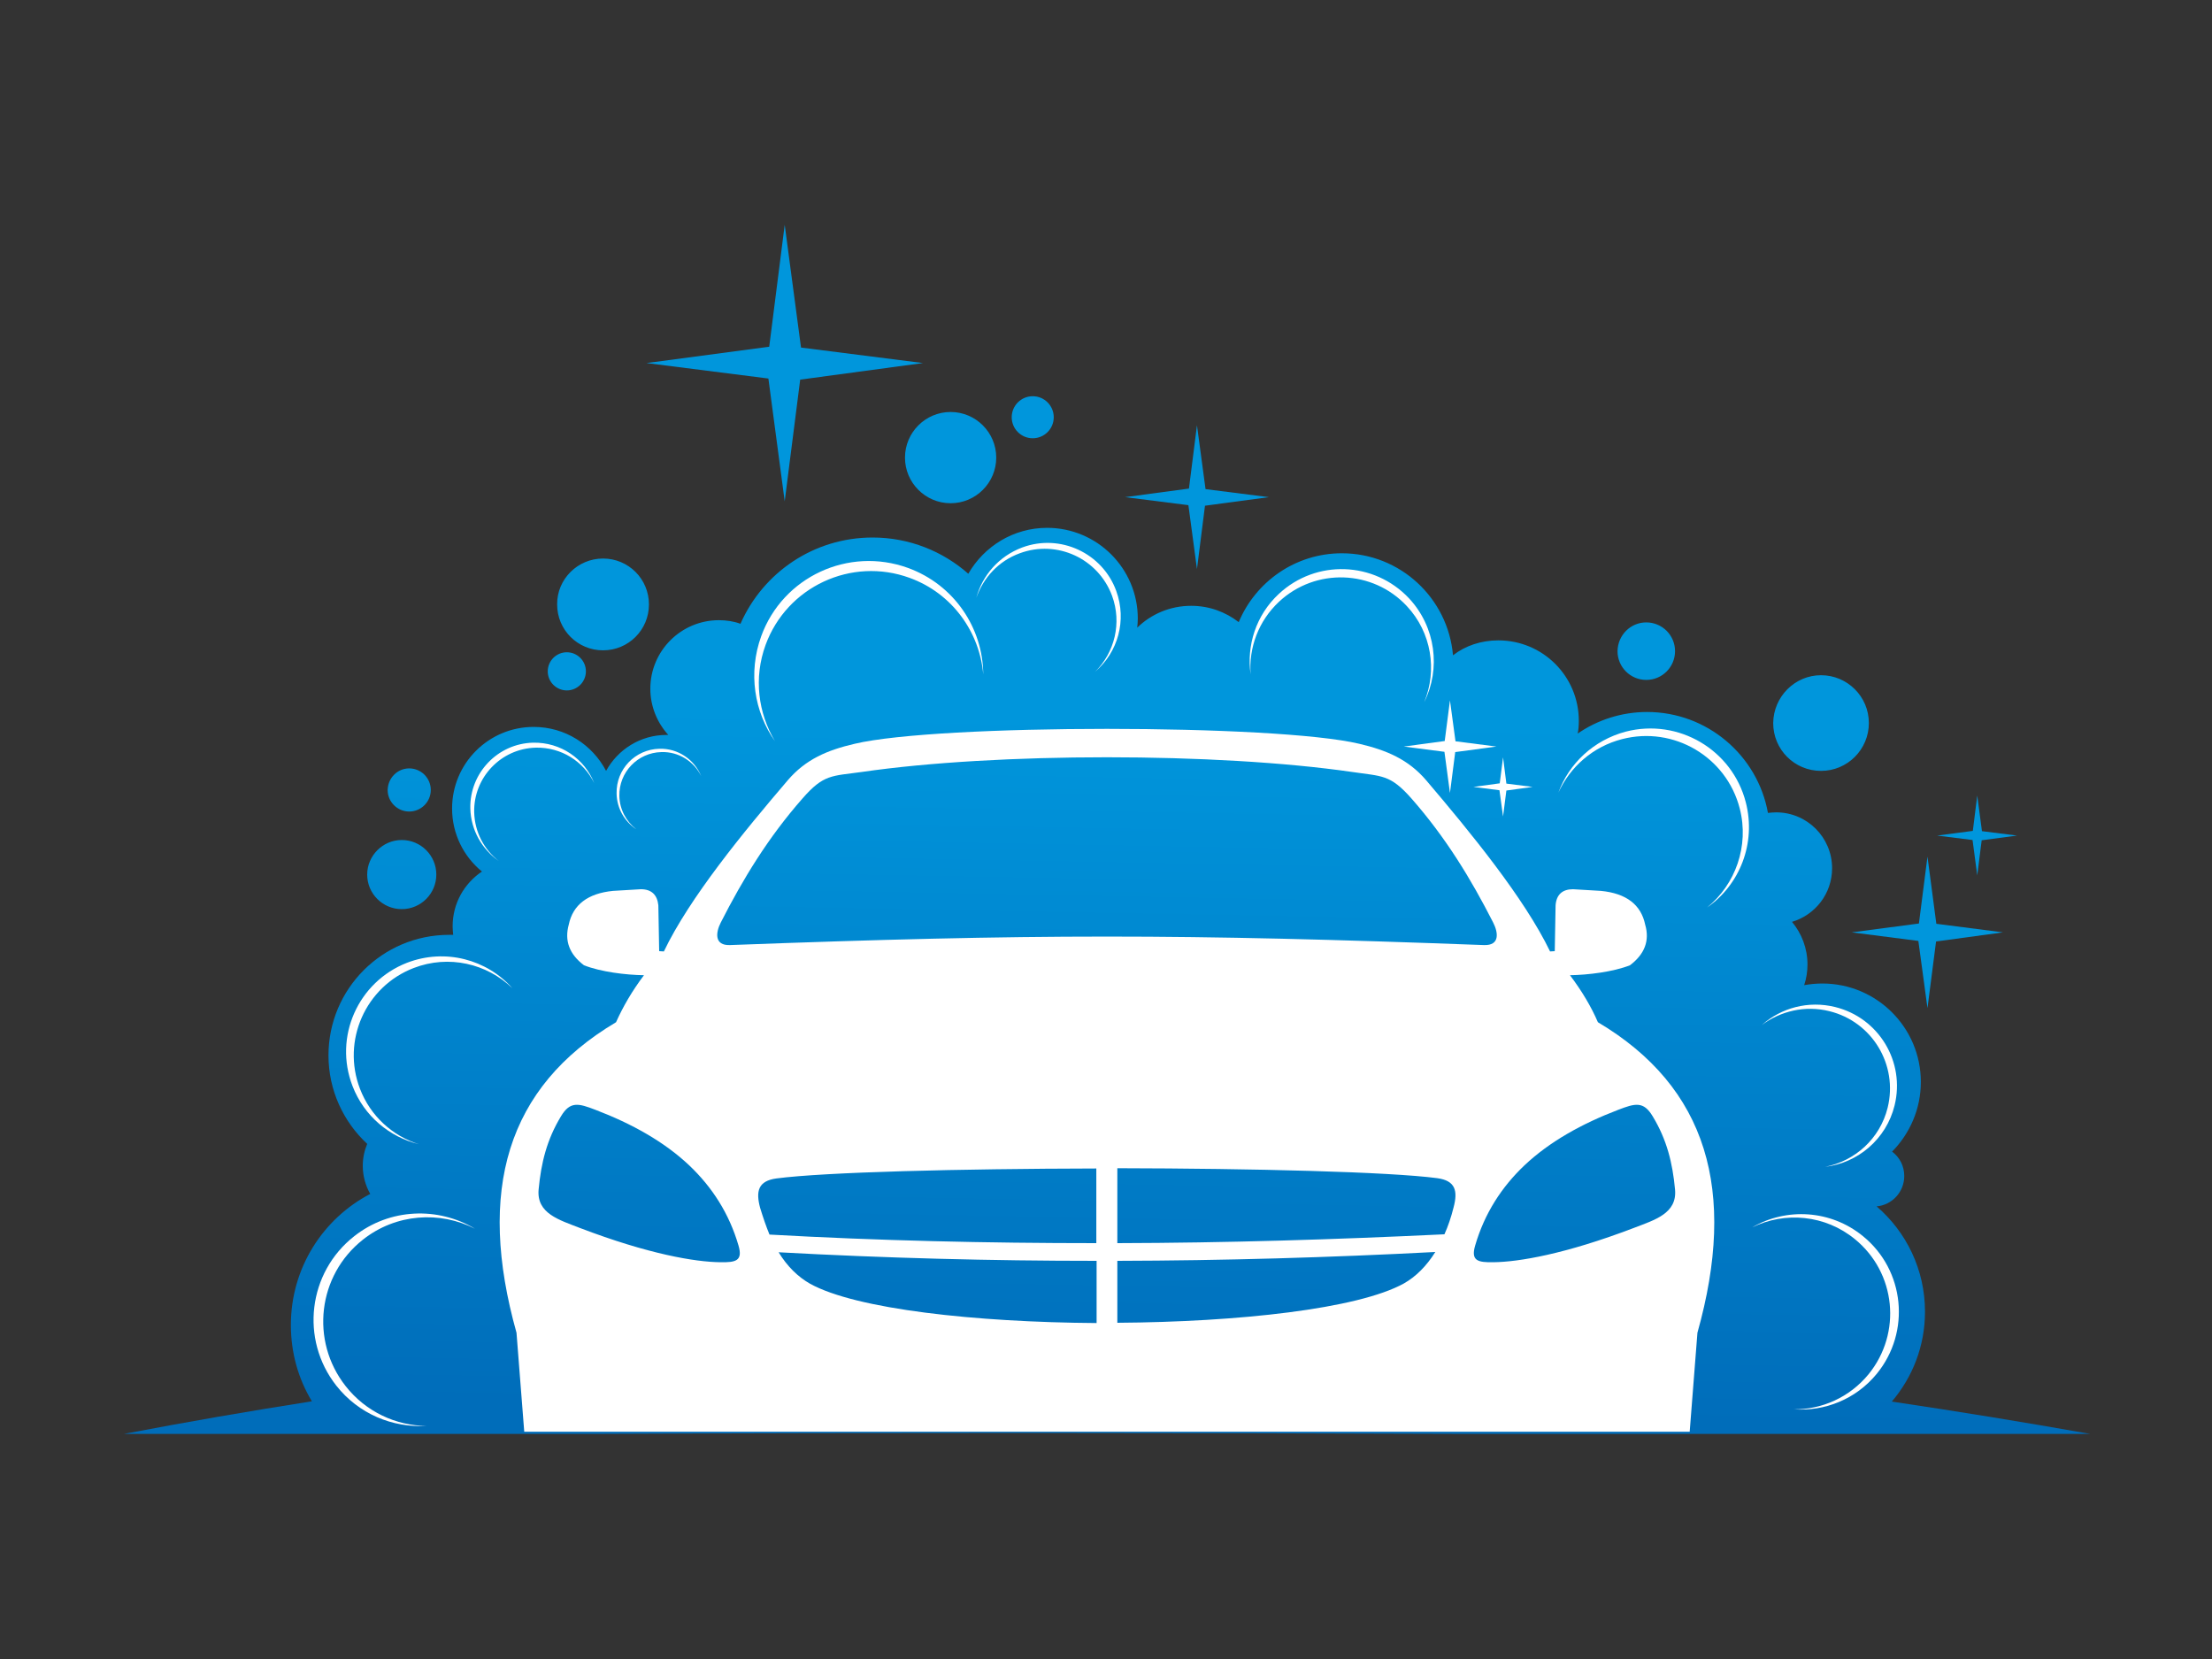 <?xml version="1.0" encoding="utf-8"?>
<!-- Generator: Adobe Illustrator 14.0.0, SVG Export Plug-In . SVG Version: 6.00 Build 43363)  -->
<!DOCTYPE svg PUBLIC "-//W3C//DTD SVG 1.1//EN" "http://www.w3.org/Graphics/SVG/1.1/DTD/svg11.dtd">
<svg version="1.1" id="Layer_1" xmlns="http://www.w3.org/2000/svg" xmlns:xlink="http://www.w3.org/1999/xlink" x="0px" y="0px"
	 width="800px" height="600px" viewBox="0 0 800 600" style="enable-background:new 0 0 800 600;" xml:space="preserve">
<rect x="0" y="0" width="800" height="600" fill="#333333" stroke="none"/>
<style type="text/css">
<![CDATA[
	.st0{fill-rule:evenodd;clip-rule:evenodd;fill:#FFFFFF;}
	.st1{fill-rule:evenodd;clip-rule:evenodd;fill:url(#SVGID_1_);}
	.st2{fill-rule:evenodd;clip-rule:evenodd;fill:#0096DC;}
]]>
</style>
<g>
	
		<linearGradient id="SVGID_1_" gradientUnits="userSpaceOnUse" x1="9142.338" y1="-6811.905" x2="8979.495" y2="-15685.784" gradientTransform="matrix(2.830000e-002 0 0 -2.830000e-002 146.339 67.005)">
		<stop  offset="0" style="stop-color:#0096DC"/>
		<stop  offset="1" style="stop-color:#006DBA"/>
	</linearGradient>
	<path class="st1" d="M541.9,231.6c16.1,0,29.1,13,29.1,29.1c0,1.6-0.1,3.1-0.4,4.6c7.1-4.9,15.8-7.8,25.1-7.8
		c21.8,0,40,15.8,43.7,36.5c1-0.1,2-0.2,3-0.2c11.1,0,20.2,9,20.2,20.2c0,9.2-6.1,16.9-14.5,19.4c3.5,4.2,5.6,9.6,5.6,15.4
		c0,2.6-0.4,5.1-1.2,7.5c2.2-0.4,4.4-0.6,6.6-0.6c19.6,0,35.6,15.9,35.6,35.6c0,9.8-4,18.7-10.4,25.2c2.7,2,4.4,5.2,4.4,8.8
		c0,5.8-4.4,10.5-10,11c10.7,9.2,17.5,22.8,17.5,38.1c0,12.4-4.5,23.7-12,32.5c23.6,3.5,47.5,7.4,71.8,11.7H531.4
		c-106.4-0.4-209.8-0.5-317.5,0H44.8c23-4.4,45.6-8.3,68-11.8c-4.9-8.1-7.6-17.5-7.6-27.6c0-20.6,11.6-38.5,28.7-47.4
		c-1.7-3-2.7-6.5-2.7-10.2c0-2.8,0.6-5.5,1.6-7.9c-8.6-8-14-19.4-14-32c0-24.1,19.5-43.6,43.6-43.6c0.5,0,1,0,1.5,0
		c-0.1-1-0.2-2.1-0.2-3.1c0-8.3,4.2-15.5,10.6-19.8c-6.6-5.4-10.8-13.6-10.8-22.8c0-16.3,13.2-29.5,29.5-29.5
		c11.4,0,21.2,6.4,26.2,15.9c4.2-7.7,12.4-13,21.8-13c0.2,0,0.5,0,0.7,0c-4-4.4-6.5-10.3-6.5-16.7c0-13.7,11.1-24.8,24.8-24.8
		c2.7,0,5.4,0.4,7.8,1.3c8.1-18.4,26.4-31.2,47.8-31.2c13.3,0,25.4,5,34.6,13.1c5.7-9.9,16.3-16.6,28.5-16.6
		c18.1,0,32.8,14.7,32.8,32.8c0,1.1-0.1,2.2-0.2,3.3c5-4.9,11.9-7.9,19.5-7.9c6.5,0,12.4,2.2,17.2,5.9c6.1-14.6,20.5-24.9,37.3-24.9
		c21.1,0,38.4,16.2,40.2,36.9C530,233.5,535.7,231.6,541.9,231.6L541.9,231.6z M343.8,149c9.1,0,16.5,7.4,16.5,16.5
		s-7.4,16.5-16.5,16.5s-16.5-7.4-16.5-16.5S334.7,149,343.8,149z M373.5,143.3c4.2,0,7.6,3.4,7.6,7.6c0,4.2-3.4,7.6-7.6,7.6
		c-4.2,0-7.6-3.4-7.6-7.6C365.9,146.7,369.3,143.3,373.5,143.3z M658.6,244.2c9.5,0,17.3,7.7,17.3,17.3c0,9.5-7.7,17.3-17.3,17.3
		s-17.3-7.7-17.3-17.3C641.4,252,649.1,244.2,658.6,244.2z M595.4,225.1c5.7,0,10.4,4.6,10.4,10.4c0,5.7-4.6,10.4-10.4,10.4
		c-5.7,0-10.4-4.6-10.4-10.4C585.1,229.7,589.7,225.1,595.4,225.1L595.4,225.1z M218.1,202c9.2,0,16.6,7.4,16.6,16.6
		c0,9.2-7.4,16.6-16.6,16.6c-9.2,0-16.6-7.4-16.6-16.6C201.4,209.5,208.9,202,218.1,202z M205,235.9c3.8,0,6.9,3.1,6.9,6.9
		c0,3.8-3.1,6.9-6.9,6.9c-3.8,0-6.9-3.1-6.9-6.9C198.1,239,201.2,235.9,205,235.9L205,235.9z M145.3,303.8c6.9,0,12.5,5.6,12.5,12.5
		c0,6.9-5.6,12.5-12.5,12.5c-6.9,0-12.5-5.6-12.5-12.5C132.8,309.5,138.4,303.8,145.3,303.8z M148,277.9c4.3,0,7.8,3.5,7.8,7.8
		c0,4.3-3.5,7.8-7.8,7.8c-4.3,0-7.8-3.5-7.8-7.8C140.3,281.4,143.7,277.9,148,277.9z"/>
	<path class="st0" d="M284.9,282.2c-16,18.7-35.6,42.6-44.8,61.9l-1.7-0.1c0,0-0.1-5.5-0.3-16.6c-0.4-3.8-2.5-5.8-6.3-5.8
		c0,0-3.4,0.2-10.1,0.6c-9.1,0.9-14.5,5-16,12.2c-1.6,5.8,0.2,10.7,5.5,14.7c6.1,2.4,15.1,3.5,21.7,3.6c-4.3,5.7-7.6,11.4-10.1,17
		c-39.6,23.5-50.4,61-36,112.3l2.8,35.8h421.5l2.8-35.8c14.4-51.3,3.6-88.8-36-112.3c-2.4-5.6-5.8-11.3-10.1-17
		c6.5-0.1,15.6-1.2,21.7-3.6c5.3-4,7.2-8.9,5.5-14.7c-1.5-7.2-6.8-11.3-16-12.2c-6.7-0.4-10.1-0.6-10.1-0.6c-3.8,0-6,1.9-6.3,5.8
		c-0.2,11-0.3,16.6-0.3,16.6l-1.7,0.1c-9.3-19.3-28.9-43.2-44.8-61.9c-6.5-7.6-14.4-10.9-24.2-13.2c-30.2-7.2-152.3-7.2-182.5,0
		C299.2,271.3,291.4,274.6,284.9,282.2L284.9,282.2z M278.3,446.5c39.2,2.2,78.7,3.1,118.2,3.1v-27c-49.5,0.1-98.2,1.3-115.7,3.6
		c-6.6,0.9-7.5,4.6-5.9,10.6C276,440.4,277.1,443.6,278.3,446.5L278.3,446.5z M404.1,449.6c39.3-0.1,78.7-1.3,118.3-3.2
		c1.3-2.9,2.4-6.1,3.3-9.7c1.6-6,0.7-9.7-5.9-10.6c-17.5-2.3-66.2-3.5-115.7-3.6V449.6L404.1,449.6z M519.1,452.8
		c-38.3,2-76.6,3.1-115,3.2v22.4c43.8-0.3,86.9-5,103.6-14.2C512.1,461.7,515.9,457.9,519.1,452.8L519.1,452.8z M396.6,456
		c-38.3,0-76.6-1-115-3.1c3.1,5.1,7,8.9,11.4,11.4c16.7,9.2,59.8,13.9,103.6,14.2V456z M209.7,444.1c24.9,9.5,41.7,12.3,50.8,12.4
		c5.6,0.1,8.2-0.5,6.6-6c-3.4-11.7-9.6-21.2-17.8-29c-9.1-8.6-20.8-15.1-33.9-20.1c-6.2-2.4-9.2-3.2-12.5,2.3
		c-5.1,8.4-7.2,16.8-8.1,26.5C194,438.9,202.3,441.2,209.7,444.1L209.7,444.1z M264,341.8c-5.7,0.2-5.2-4.5-3.3-8.2
		c8-15.7,17.1-30.7,29.6-44.9c7.6-8.7,10.5-8,21.3-9.5c48.9-7.1,128.5-7.1,177.5,0c10.7,1.6,13.6,0.8,21.3,9.5
		c12.5,14.2,21.6,29.2,29.6,44.9c1.9,3.7,2.5,8.4-3.3,8.2C427.5,337.7,373.1,337.7,264,341.8L264,341.8z M590.9,444.1
		c-24.9,9.5-41.7,12.3-50.8,12.4c-5.6,0.1-8.2-0.5-6.6-6c3.4-11.7,9.6-21.2,17.8-29c9.1-8.6,20.8-15.1,33.9-20.1
		c6.2-2.4,9.2-3.2,12.5,2.3c5.1,8.4,7.2,16.8,8.1,26.5C606.6,438.9,598.4,441.2,590.9,444.1L590.9,444.1z"/>
	<polygon class="st2" points="283.8,81.3 289.7,125.7 333.8,131.3 289.4,137.3 283.8,181.3 277.9,136.9 233.8,131.3 278.2,125.4 	
		"/>
	<polygon class="st0" points="524.4,253.3 526.4,268.1 541.2,270 526.3,272 524.4,286.8 522.4,271.9 507.7,270 522.5,268 	"/>
	<polygon class="st0" points="543.6,273.9 544.8,283.4 554.3,284.6 544.8,285.9 543.6,295.3 542.3,285.8 532.9,284.6 542.4,283.3 	
		"/>
	<polygon class="st2" points="697.1,309.8 700.3,334.1 724.4,337.2 700.2,340.5 697.1,364.6 693.8,340.3 669.7,337.2 694,334 	"/>
	<polygon class="st2" points="715.1,287.7 716.8,300.6 729.5,302.2 716.7,303.9 715.1,316.6 713.4,303.8 700.6,302.2 713.5,300.5 	
		"/>
	<path class="st0" d="M369.7,198c13.7-5.1,29,2,34,15.7c3.9,10.7,0.6,22.2-7.6,29.2c7-6.9,9.7-17.6,6.1-27.4
		c-5-13.5-19.9-20.4-33.4-15.4c-7.7,2.8-13.2,8.9-15.7,16.1C355.3,208.1,361.2,201.2,369.7,198L369.7,198z"/>
	<path class="st0" d="M462.5,214.8c13.5-12.6,34.5-11.8,47.1,1.6c9.7,10.4,11.5,25.5,5.5,37.5c4.7-11.4,2.7-25.1-6.3-34.7
		c-12.3-13.2-33-13.9-46.2-1.6c-7.5,7-11,16.7-10.3,26.3C450.8,233.5,454.2,222.5,462.5,214.8L462.5,214.8z"/>
	<path class="st0" d="M663.7,364.2c15.8,3.9,25.4,19.8,21.5,35.6c-3,12.2-13.3,20.8-25.1,22.2c10.7-2.1,19.8-10.1,22.6-21.4
		c3.8-15.5-5.6-31.1-21.1-34.9c-8.8-2.2-17.7,0-24.4,5C644.2,364.5,654,361.8,663.7,364.2L663.7,364.2z"/>
	<path class="st0" d="M275.3,230.1c7.8-21.5,31.6-32.5,53.1-24.7c16.7,6.1,27.1,21.7,27.2,38.5c-1.3-15.3-11.2-29.3-26.6-34.9
		c-21.1-7.7-44.4,3.2-52.1,24.2c-4.4,12-2.7,24.7,3.4,34.9C272.8,257.5,270.5,243.4,275.3,230.1L275.3,230.1z"/>
	<path class="st0" d="M170.1,292.4c-0.3-12.8,9.9-23.5,22.7-23.8c10-0.2,18.6,5.8,22.1,14.6c-3.8-7.8-11.9-13-21.1-12.8
		c-12.6,0.3-22.6,10.8-22.3,23.4c0.2,7.2,3.6,13.5,8.9,17.6C174.4,307.2,170.3,300.3,170.1,292.4L170.1,292.4z"/>
	<path class="st0" d="M223,287c-0.2-8.8,6.7-16,15.5-16.2c6.8-0.2,12.7,4,15.1,9.9c-2.6-5.3-8.1-8.9-14.4-8.7
		c-8.6,0.2-15.4,7.3-15.2,15.9c0.1,4.9,2.5,9.2,6.1,12C225.9,297.1,223.1,292.4,223,287L223,287z"/>
	<path class="st0" d="M127.5,392.8c-6.9-17.8,2-37.7,19.7-44.6c13.8-5.3,28.9-1.2,38.1,9.2c-9.2-8.9-23-12.2-35.7-7.3
		c-17.4,6.7-26.1,26.3-19.4,43.7c3.8,9.9,11.8,17,21.2,20C140.9,411.2,131.7,403.7,127.5,392.8z"/>
	<path class="st0" d="M588,264.6c19-4.9,38.5,6.5,43.4,25.6c3.8,14.8-2.2,29.8-14,38c10.2-8.3,15.3-22.2,11.8-35.8
		c-4.8-18.7-23.9-29.9-42.5-25.1c-10.6,2.7-18.9,10.1-23.1,19.4C567.4,276.2,576.3,267.7,588,264.6L588,264.6z"/>
	<path class="st0" d="M121.6,501.1c-13.1-16.7-10.2-40.9,6.5-54c12.9-10.2,30.4-10.7,43.7-2.7c-12.7-6.5-28.6-5.5-40.5,3.9
		c-16.4,12.9-19.2,36.6-6.3,53c7.3,9.3,18.2,14.3,29.2,14.4C142,516.4,129.7,511.4,121.6,501.1L121.6,501.1z"/>
	<path class="st0" d="M678.8,496.8c12.3-15.1,10.1-37.4-5-49.7c-11.7-9.6-27.8-10.4-40.1-3.2c11.8-5.8,26.4-4.6,37.2,4.3
		c14.8,12.1,17,33.9,4.9,48.8c-6.9,8.4-16.9,12.8-27.1,12.7C659.9,510.5,671.2,506.1,678.8,496.8L678.8,496.8z"/>
	<polygon class="st2" points="432.9,153.8 436,176.9 458.9,179.8 435.8,182.9 432.9,205.8 429.8,182.7 406.9,179.8 430,176.7 	"/>
</g>
</svg>
